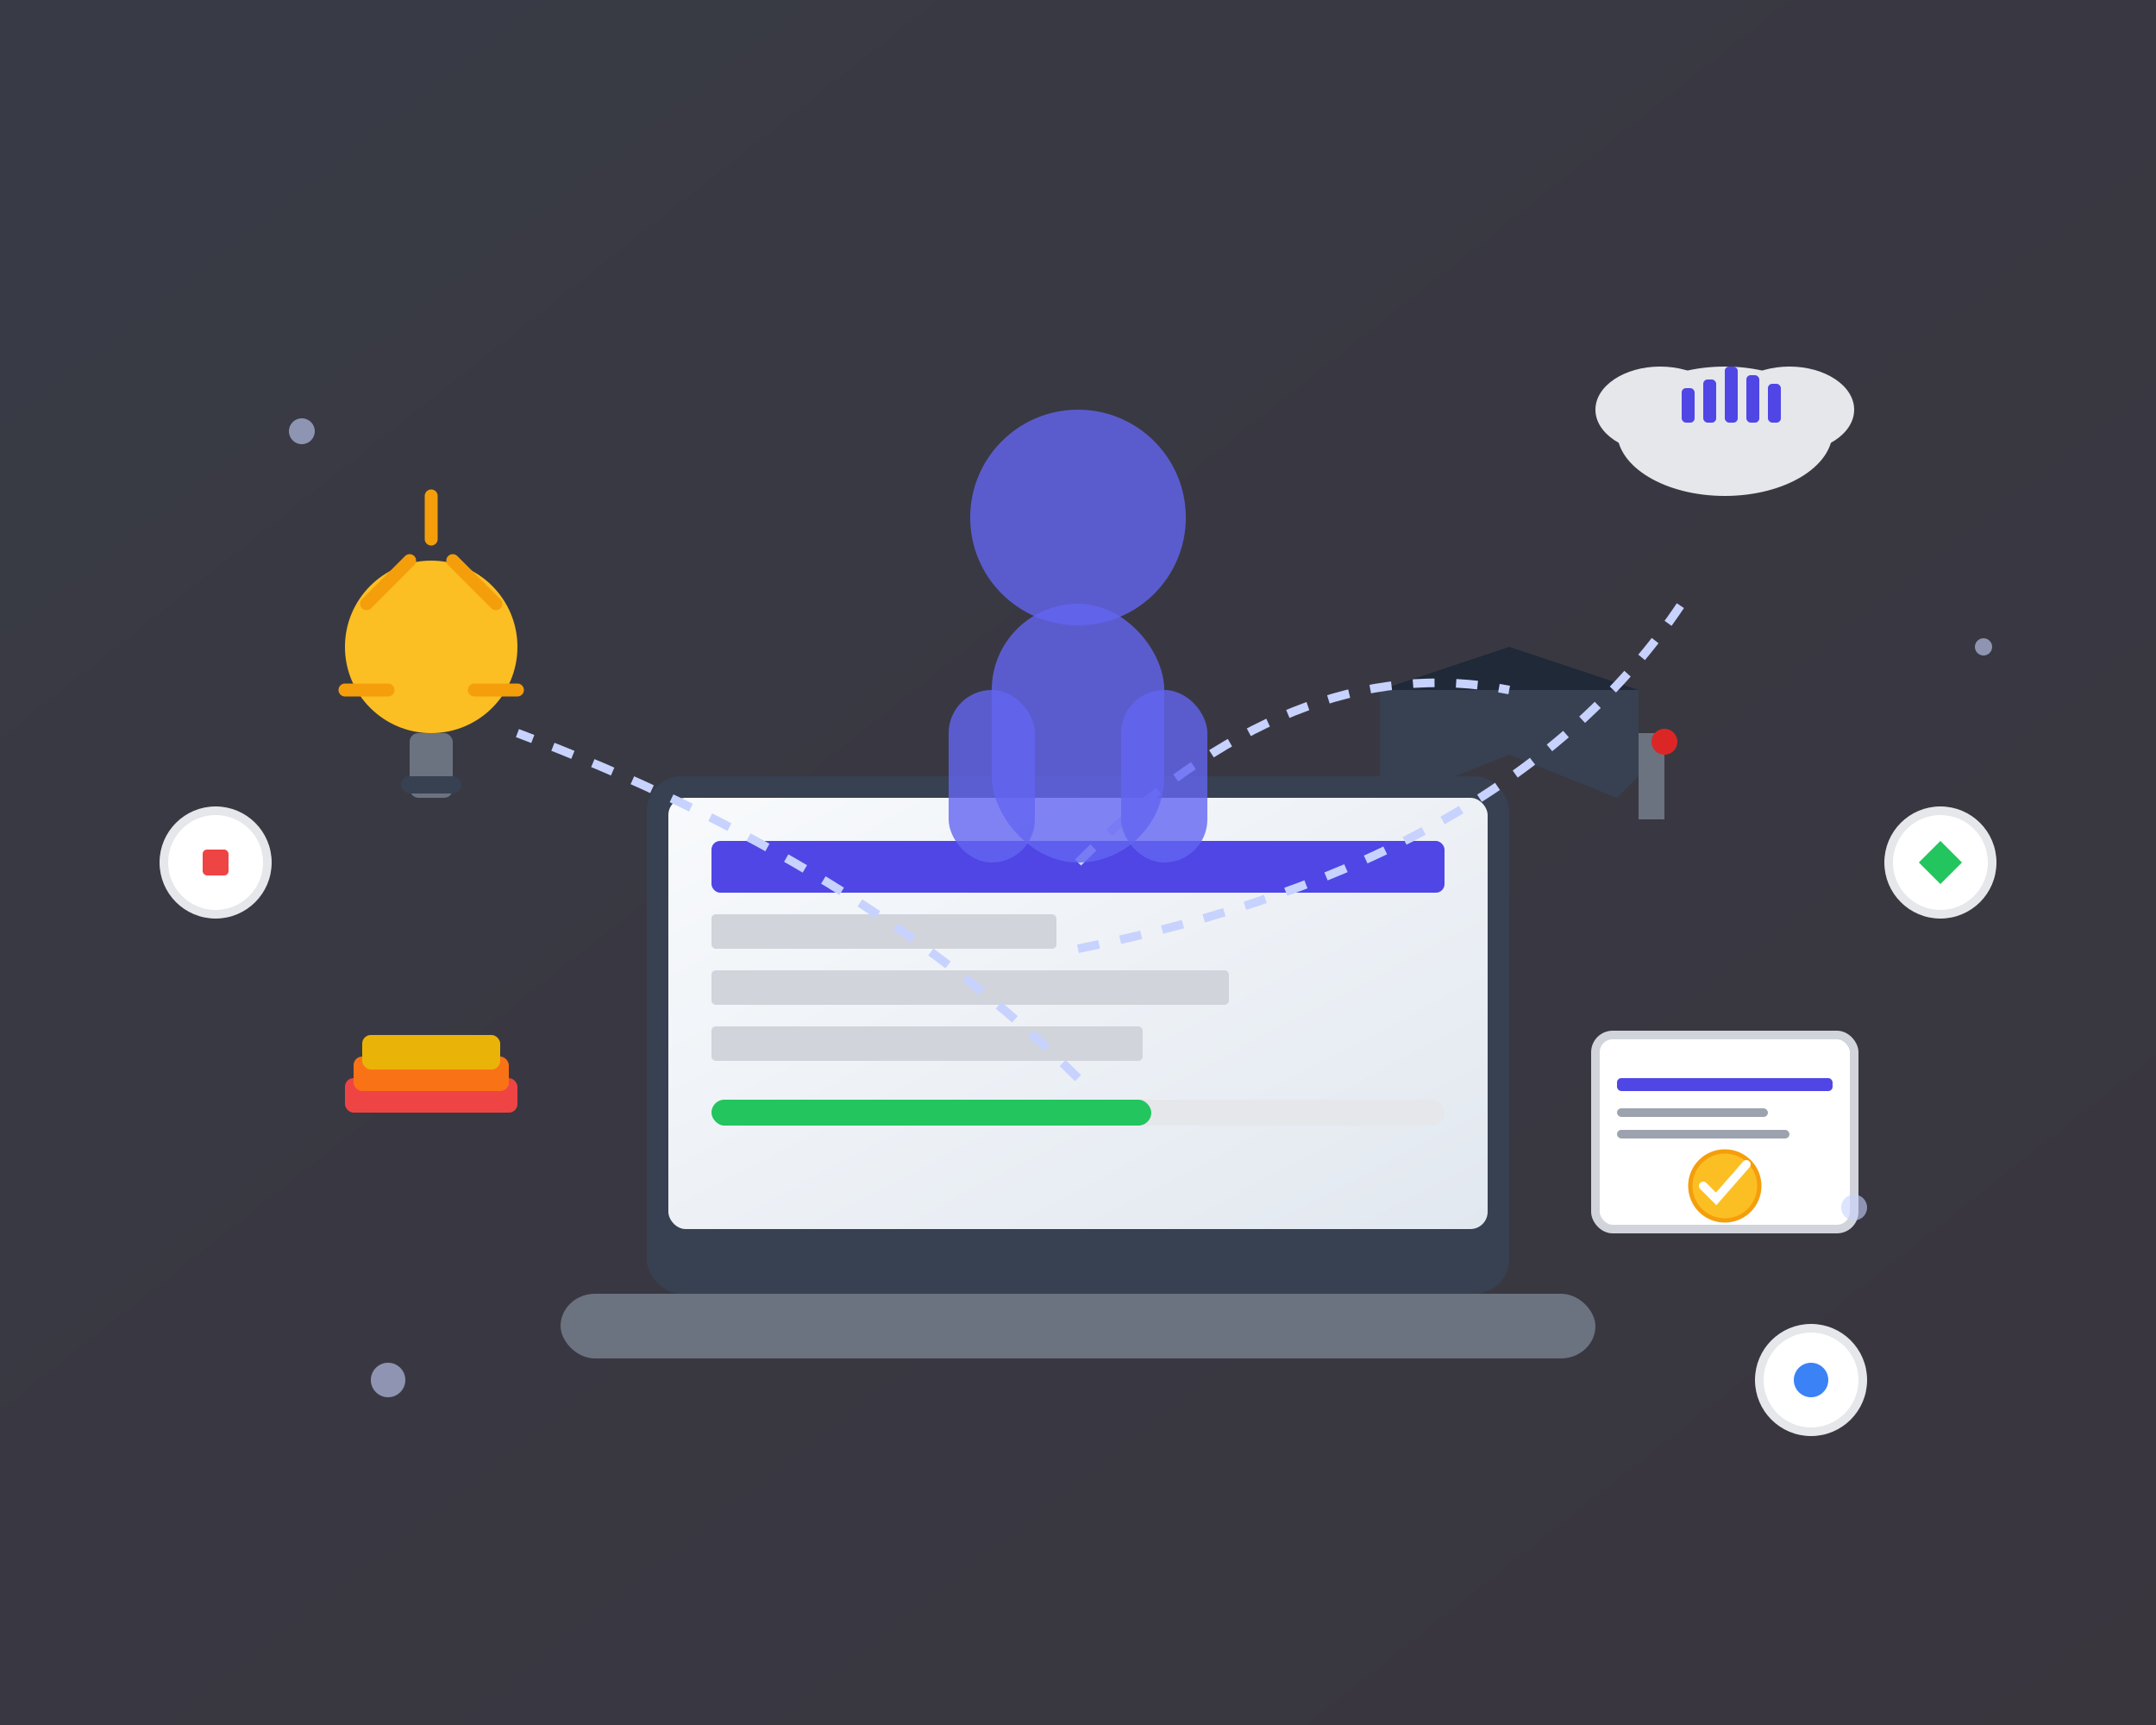 <svg width="500" height="400" viewBox="0 0 500 400" xmlns="http://www.w3.org/2000/svg">
  <rect x="0" y="0" width="500" height="400" fill="#333333" stroke="none"/>
  <!-- Background -->
  <rect width="500" height="400" fill="url(#heroGradient)"/>
  
  <!-- Gradient definitions -->
  <defs>
    <linearGradient id="heroGradient" x1="0%" y1="0%" x2="100%" y2="100%">
      <stop offset="0%" style="stop-color:#667eea;stop-opacity:0.1"/>
      <stop offset="100%" style="stop-color:#764ba2;stop-opacity:0.1"/>
    </linearGradient>
    <linearGradient id="screenGradient" x1="0%" y1="0%" x2="100%" y2="100%">
      <stop offset="0%" style="stop-color:#f8fafc;stop-opacity:1"/>
      <stop offset="100%" style="stop-color:#e2e8f0;stop-opacity:1"/>
    </linearGradient>
  </defs>
  
  <!-- Main laptop/computer -->
  <rect x="150" y="180" width="200" height="120" fill="#374151" rx="8"/>
  <rect x="155" y="185" width="190" height="100" fill="url(#screenGradient)" rx="4"/>
  
  <!-- Screen content - course interface -->
  <rect x="165" y="195" width="170" height="12" fill="#4f46e5" rx="2"/>
  <rect x="165" y="212" width="80" height="8" fill="#d1d5db" rx="1"/>
  <rect x="165" y="225" width="120" height="8" fill="#d1d5db" rx="1"/>
  <rect x="165" y="238" width="100" height="8" fill="#d1d5db" rx="1"/>
  
  <!-- Progress bar -->
  <rect x="165" y="255" width="170" height="6" fill="#e5e7eb" rx="3"/>
  <rect x="165" y="255" width="102" height="6" fill="#22c55e" rx="3"/>
  
  <!-- Laptop base -->
  <rect x="130" y="300" width="240" height="15" fill="#6b7280" rx="8"/>
  
  <!-- Floating elements around the laptop -->
  
  <!-- Books stack -->
  <rect x="80" y="250" width="40" height="8" fill="#ef4444" rx="2"/>
  <rect x="82" y="245" width="36" height="8" fill="#f97316" rx="2"/>
  <rect x="84" y="240" width="32" height="8" fill="#eab308" rx="2"/>
  
  <!-- Graduation cap -->
  <path d="M350 150 L380 160 L350 170 L320 160 Z" fill="#1f2937"/>
  <path d="M380 160 L380 180 L375 185 L350 175 L325 185 L320 180 L320 160" fill="#374151"/>
  <rect x="380" y="170" width="6" height="20" fill="#6b7280"/>
  <circle cx="386" cy="172" r="3" fill="#dc2626"/>
  
  <!-- Certificate -->
  <rect x="370" y="240" width="60" height="45" fill="#ffffff" stroke="#d1d5db" stroke-width="2" rx="4"/>
  <rect x="375" y="250" width="50" height="3" fill="#4f46e5" rx="1"/>
  <rect x="375" y="257" width="35" height="2" fill="#9ca3af" rx="1"/>
  <rect x="375" y="262" width="40" height="2" fill="#9ca3af" rx="1"/>
  <circle cx="400" cy="275" r="8" fill="#fbbf24" stroke="#f59e0b" stroke-width="1"/>
  <path d="M395 275 L398 278 L405 270" stroke="#ffffff" stroke-width="2" fill="none" stroke-linecap="round"/>
  
  <!-- Light bulb (idea) -->
  <circle cx="100" cy="150" r="20" fill="#fbbf24"/>
  <rect x="95" y="170" width="10" height="15" fill="#6b7280" rx="2"/>
  <rect x="93" y="180" width="14" height="4" fill="#374151" rx="2"/>
  <path d="M85 140 L95 130 M115 140 L105 130 M100 115 L100 125 M120 160 L110 160 M80 160 L90 160" stroke="#f59e0b" stroke-width="3" stroke-linecap="round"/>
  
  <!-- Cloud with data -->
  <ellipse cx="400" cy="100" rx="25" ry="15" fill="#e5e7eb"/>
  <ellipse cx="385" cy="95" rx="15" ry="10" fill="#e5e7eb"/>
  <ellipse cx="415" cy="95" rx="15" ry="10" fill="#e5e7eb"/>
  <rect x="390" y="90" width="3" height="8" fill="#4f46e5" rx="1"/>
  <rect x="395" y="88" width="3" height="10" fill="#4f46e5" rx="1"/>
  <rect x="400" y="85" width="3" height="13" fill="#4f46e5" rx="1"/>
  <rect x="405" y="87" width="3" height="11" fill="#4f46e5" rx="1"/>
  <rect x="410" y="89" width="3" height="9" fill="#4f46e5" rx="1"/>
  
  <!-- Connecting lines/network -->
  <path d="M250 200 Q300 150 350 160" stroke="#c7d2fe" stroke-width="2" fill="none" stroke-dasharray="5,5"/>
  <path d="M250 250 Q200 200 120 170" stroke="#c7d2fe" stroke-width="2" fill="none" stroke-dasharray="5,5"/>
  <path d="M250 220 Q350 200 390 140" stroke="#c7d2fe" stroke-width="2" fill="none" stroke-dasharray="5,5"/>
  
  <!-- Floating icons -->
  <circle cx="450" cy="200" r="12" fill="#ffffff" stroke="#e5e7eb" stroke-width="2"/>
  <path d="M445 200 L450 195 L455 200 L450 205 Z" fill="#22c55e"/>
  
  <circle cx="50" cy="200" r="12" fill="#ffffff" stroke="#e5e7eb" stroke-width="2"/>
  <rect x="47" y="197" width="6" height="6" fill="#ef4444" rx="1"/>
  
  <circle cx="420" cy="320" r="12" fill="#ffffff" stroke="#e5e7eb" stroke-width="2"/>
  <circle cx="420" cy="320" r="4" fill="#3b82f6"/>
  
  <!-- Decorative elements -->
  <circle cx="70" cy="100" r="3" fill="#c7d2fe" opacity="0.6"/>
  <circle cx="460" cy="150" r="2" fill="#c7d2fe" opacity="0.6"/>
  <circle cx="90" cy="320" r="4" fill="#c7d2fe" opacity="0.6"/>
  <circle cx="430" cy="280" r="3" fill="#c7d2fe" opacity="0.6"/>
  
  <!-- Person silhouette -->
  <circle cx="250" cy="120" r="25" fill="#6366f1" opacity="0.8"/>
  <rect x="230" y="140" width="40" height="60" fill="#6366f1" opacity="0.8" rx="20"/>
  <rect x="220" y="160" width="20" height="40" fill="#6366f1" opacity="0.8" rx="10"/>
  <rect x="260" y="160" width="20" height="40" fill="#6366f1" opacity="0.8" rx="10"/>
</svg>
